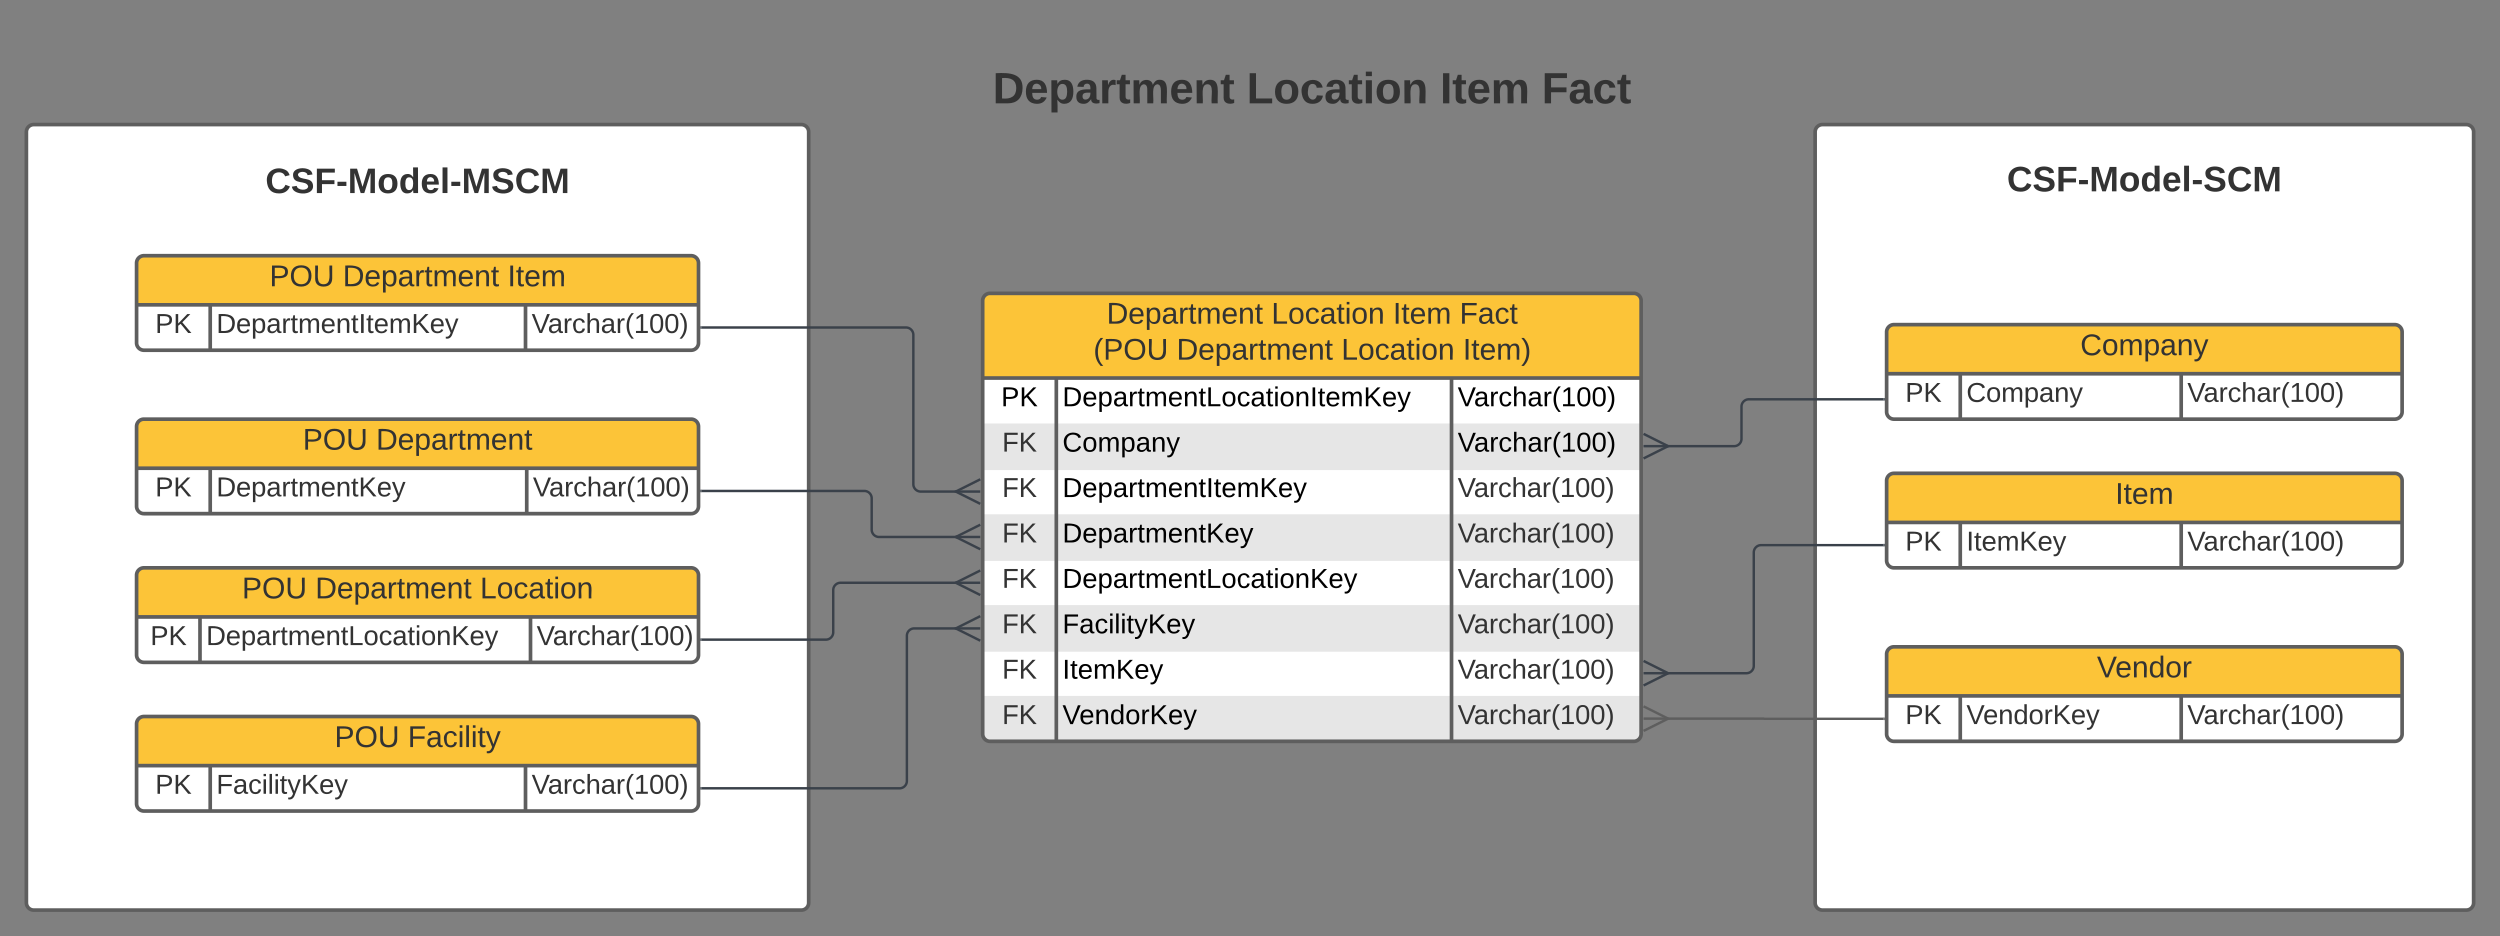 <?xml version="1.0" encoding="UTF-8"?>
<svg xmlns="http://www.w3.org/2000/svg" xmlns:xlink="http://www.w3.org/1999/xlink" xmlns:lucid="lucid" width="2036.86" height="763">
	<rect width="100%" height="100%" fill="#808080" stroke="none"/>
	<g transform="translate(378.873 341.5)" lucid:page-tab-id="Lo-nH4sSI2So">
		<path d="M1100-234a6 6 0 0 1 6-6h524.5a6 6 0 0 1 6 6v628a6 6 0 0 1-6 6H1106a6 6 0 0 1-6-6zM-357.37-234a6 6 0 0 1 6-6H274a6 6 0 0 1 6 6v628a6 6 0 0 1-6 6h-625.37a6 6 0 0 1-6-6z" stroke="#5e5e5e" stroke-width="3" fill="#fff"/>
		<path d="M421.76-96.5a6 6 0 0 1 6-6h524.48a6 6 0 0 1 6 6v353a6 6 0 0 1-6 6H427.76a6 6 0 0 1-6-6z" fill="#fff"/>
		<path d="M421.76 3.5v38h536.48v-38M421.76 77.5v38h536.48v-38M421.76 151.5v38h536.48v-38M421.76 225.5v31a6 6 0 0 0 6 6h524.48a6 6 0 0 0 6-6v-31" fill="#e6e6e6"/>
		<path d="M421.76-33.5v-63a6 6 0 0 1 6-6h524.48a6 6 0 0 1 6 6v63" fill="#fcc438"/>
		<path d="M421.76-96.5a6 6 0 0 1 6-6h524.48a6 6 0 0 1 6 6v353a6 6 0 0 1-6 6H427.76a6 6 0 0 1-6-6zM421.76-33.5h536.48M481.76-33.5v296M803.75-33.5v296" stroke="#5e5e5e" stroke-width="3" fill="none"/>
		<use xlink:href="#a" transform="matrix(1,0,0,1,431.756,-102.5) translate(90.988 24.722)">
		</use>
		<use xlink:href="#b" transform="matrix(1,0,0,1,431.756,-102.5) translate(225.228 24.722)">
		</use>
		<use xlink:href="#c" transform="matrix(1,0,0,1,431.756,-102.5) translate(324.296 24.722)">
		</use>
		<use xlink:href="#d" transform="matrix(1,0,0,1,431.756,-102.5) translate(378.549 24.722)">
		</use>
		<use xlink:href="#e" transform="matrix(1,0,0,1,431.756,-102.5) translate(80.191 54.056)">
		</use>
		<use xlink:href="#f" transform="matrix(1,0,0,1,431.756,-102.5) translate(147.957 54.056)">
		</use>
		<use xlink:href="#b" transform="matrix(1,0,0,1,431.756,-102.5) translate(282.198 54.056)">
		</use>
		<use xlink:href="#g" transform="matrix(1,0,0,1,431.756,-102.5) translate(381.265 54.056)">
		</use>
		<use xlink:href="#h" transform="matrix(1,0,0,1,426.756,-31) translate(10.037 20.489)">
		</use>
		<use xlink:href="#i" transform="matrix(1,0,0,1,486.756,-31) translate(0 20.489)">
		</use>
		<use xlink:href="#j" transform="matrix(1,0,0,1,808.754,-31) translate(0 20.489)">
		</use>
		<use xlink:href="#k" transform="matrix(1,0,0,1,426.756,6) translate(10.833 20.444)">
		</use>
		<use xlink:href="#l" transform="matrix(1,0,0,1,486.756,6) translate(0 20.489)">
		</use>
		<use xlink:href="#j" transform="matrix(1,0,0,1,808.754,6) translate(0 20.489)">
		</use>
		<use xlink:href="#k" transform="matrix(1,0,0,1,426.756,43) translate(10.833 20.444)">
		</use>
		<use xlink:href="#m" transform="matrix(1,0,0,1,486.756,43) translate(0 20.489)">
		</use>
		<use xlink:href="#n" transform="matrix(1,0,0,1,808.754,43) translate(0 20.444)">
		</use>
		<use xlink:href="#k" transform="matrix(1,0,0,1,426.756,80) translate(10.833 20.444)">
		</use>
		<use xlink:href="#o" transform="matrix(1,0,0,1,486.756,80) translate(0 20.489)">
		</use>
		<use xlink:href="#n" transform="matrix(1,0,0,1,808.754,80) translate(0 20.444)">
		</use>
		<use xlink:href="#k" transform="matrix(1,0,0,1,426.756,117) translate(10.833 20.444)">
		</use>
		<use xlink:href="#p" transform="matrix(1,0,0,1,486.756,117) translate(0 20.489)">
		</use>
		<use xlink:href="#n" transform="matrix(1,0,0,1,808.754,117) translate(0 20.444)">
		</use>
		<use xlink:href="#k" transform="matrix(1,0,0,1,426.756,154) translate(10.833 20.444)">
		</use>
		<use xlink:href="#q" transform="matrix(1,0,0,1,486.756,154) translate(0 20.489)">
		</use>
		<use xlink:href="#n" transform="matrix(1,0,0,1,808.754,154) translate(0 20.444)">
		</use>
		<use xlink:href="#k" transform="matrix(1,0,0,1,426.756,191) translate(10.833 20.444)">
		</use>
		<use xlink:href="#r" transform="matrix(1,0,0,1,486.756,191) translate(0 20.489)">
		</use>
		<use xlink:href="#n" transform="matrix(1,0,0,1,808.754,191) translate(0 20.444)">
		</use>
		<use xlink:href="#k" transform="matrix(1,0,0,1,426.756,228) translate(10.833 20.444)">
		</use>
		<use xlink:href="#s" transform="matrix(1,0,0,1,486.756,228) translate(0 20.489)">
		</use>
		<use xlink:href="#n" transform="matrix(1,0,0,1,808.754,228) translate(0 20.444)">
		</use>
		<path d="M-158.7-214a6 6 0 0 1 6-6h228a6 6 0 0 1 6 6v48a6 6 0 0 1-6 6h-228a6 6 0 0 1-6-6z" stroke="#000" stroke-opacity="0" stroke-width="3" fill="#fff" fill-opacity="0"/>
		<use xlink:href="#t" transform="matrix(1,0,0,1,-153.687,-215) translate(-8.981 30.778)">
		</use>
		<path d="M1248.24-214a6 6 0 0 1 6-6h228a6 6 0 0 1 6 6v48a6 6 0 0 1-6 6h-228a6 6 0 0 1-6-6z" stroke="#000" stroke-opacity="0" stroke-width="3" fill="#fff" fill-opacity="0"/>
		<use xlink:href="#u" transform="matrix(1,0,0,1,1253.244,-215) translate(3.015 29.361)">
		</use>
		<path d="M403.1-314a6 6 0 0 1 6-6h561.8a6 6 0 0 1 6 6v102a6 6 0 0 1-6 6H409.1a6 6 0 0 1-6-6z" stroke="#000" stroke-opacity="0" stroke-width="3" fill="#fff" fill-opacity="0"/>
		<use xlink:href="#v" transform="matrix(1,0,0,1,408.106,-315) translate(21.901 57.694)">
		</use>
		<use xlink:href="#w" transform="matrix(1,0,0,1,408.106,-315) translate(228.815 57.694)">
		</use>
		<use xlink:href="#x" transform="matrix(1,0,0,1,408.106,-315) translate(386.346 57.694)">
		</use>
		<use xlink:href="#y" transform="matrix(1,0,0,1,408.106,-315) translate(469.21 57.694)">
		</use>
		<path d="M-267.6 127.14a6 6 0 0 1 6-6h445.83a6 6 0 0 1 6 6v65a6 6 0 0 1-6 6H-261.6a6 6 0 0 1-6-6z" fill="#fff"/>
		<path d="M-267.6 161.14v-34a6 6 0 0 1 6-6h445.83a6 6 0 0 1 6 6v34" fill="#fcc438"/>
		<path d="M-267.6 127.14a6 6 0 0 1 6-6h445.83a6 6 0 0 1 6 6v65a6 6 0 0 1-6 6H-261.6a6 6 0 0 1-6-6zM-267.6 161.14h457.83M-215.93 161.14v37M53.35 161.14v37" stroke="#5e5e5e" stroke-width="3" fill="none"/>
		<use xlink:href="#z" transform="matrix(1,0,0,1,-257.6,121.142) translate(75.898 24.889)">
		</use>
		<use xlink:href="#f" transform="matrix(1,0,0,1,-257.6,121.142) translate(135.583 24.889)">
		</use>
		<use xlink:href="#A" transform="matrix(1,0,0,1,-257.6,121.142) translate(269.824 24.889)">
		</use>
		<use xlink:href="#B" transform="matrix(1,0,0,1,-262.6,163.642) translate(6.185 20.444)">
		</use>
		<use xlink:href="#C" transform="matrix(1,0,0,1,-210.928,163.642) translate(0 20.444)">
		</use>
		<use xlink:href="#n" transform="matrix(1,0,0,1,58.351,163.642) translate(0 20.444)">
		</use>
		<path d="M1158.24-71a6 6 0 0 1 6-6h408a6 6 0 0 1 6 6v65a6 6 0 0 1-6 6h-408a6 6 0 0 1-6-6z" fill="#fff"/>
		<path d="M1158.24-37v-34a6 6 0 0 1 6-6h408a6 6 0 0 1 6 6v34" fill="#fcc438"/>
		<path d="M1158.24-71a6 6 0 0 1 6-6h408a6 6 0 0 1 6 6v65a6 6 0 0 1-6 6h-408a6 6 0 0 1-6-6zM1158.24-37h420M1218.24-37V0M1398.24-37V0" stroke="#5e5e5e" stroke-width="3" fill="none"/>
		<use xlink:href="#D" transform="matrix(1,0,0,1,1168.244,-77) translate(147.784 24.889)">
		</use>
		<use xlink:href="#B" transform="matrix(1,0,0,1,1163.244,-34.5) translate(10.185 20.444)">
		</use>
		<use xlink:href="#E" transform="matrix(1,0,0,1,1223.244,-34.5) translate(0 20.444)">
		</use>
		<use xlink:href="#n" transform="matrix(1,0,0,1,1403.244,-34.5) translate(0 20.444)">
		</use>
		<path d="M-267.6-127.16a6 6 0 0 1 6-6h445.83a6 6 0 0 1 6 6v65a6 6 0 0 1-6 6H-261.6a6 6 0 0 1-6-6z" fill="#fff"/>
		<path d="M-267.6-93.16v-34a6 6 0 0 1 6-6h445.83a6 6 0 0 1 6 6v34" fill="#fcc438"/>
		<path d="M-267.6-127.16a6 6 0 0 1 6-6h445.83a6 6 0 0 1 6 6v65a6 6 0 0 1-6 6H-261.6a6 6 0 0 1-6-6zM-267.6-93.16h457.83M-207.6-93.16v37M49.28-93.16v37" stroke="#5e5e5e" stroke-width="3" fill="none"/>
		<use xlink:href="#z" transform="matrix(1,0,0,1,-257.6,-133.161) translate(98.306 24.889)">
		</use>
		<use xlink:href="#f" transform="matrix(1,0,0,1,-257.6,-133.161) translate(157.991 24.889)">
		</use>
		<use xlink:href="#F" transform="matrix(1,0,0,1,-257.6,-133.161) translate(292.231 24.889)">
		</use>
		<use xlink:href="#B" transform="matrix(1,0,0,1,-262.6,-90.661) translate(10.185 20.444)">
		</use>
		<use xlink:href="#G" transform="matrix(1,0,0,1,-202.6,-90.661) translate(0 20.444)">
		</use>
		<use xlink:href="#n" transform="matrix(1,0,0,1,54.284,-90.661) translate(0 20.444)">
		</use>
		<path d="M-267.6 6a6 6 0 0 1 6-6h445.83a6 6 0 0 1 6 6v65a6 6 0 0 1-6 6H-261.6a6 6 0 0 1-6-6z" fill="#fff"/>
		<path d="M-267.6 40V6a6 6 0 0 1 6-6h445.83a6 6 0 0 1 6 6v34" fill="#fcc438"/>
		<path d="M-267.6 6a6 6 0 0 1 6-6h445.83a6 6 0 0 1 6 6v65a6 6 0 0 1-6 6H-261.6a6 6 0 0 1-6-6zM-267.6 40h457.83M-207.6 40v37M50.28 40v37" stroke="#5e5e5e" stroke-width="3" fill="none"/>
		<use xlink:href="#z" transform="matrix(1,0,0,1,-257.6,0) translate(125.432 24.889)">
		</use>
		<use xlink:href="#H" transform="matrix(1,0,0,1,-257.6,0) translate(185.117 24.889)">
		</use>
		<use xlink:href="#B" transform="matrix(1,0,0,1,-262.6,42.5) translate(10.185 20.444)">
		</use>
		<use xlink:href="#I" transform="matrix(1,0,0,1,-202.6,42.5) translate(0 20.444)">
		</use>
		<use xlink:href="#n" transform="matrix(1,0,0,1,55.284,42.5) translate(0 20.444)">
		</use>
		<path d="M-267.6 248.28a6 6 0 0 1 6-6h445.83a6 6 0 0 1 6 6v65a6 6 0 0 1-6 6H-261.6a6 6 0 0 1-6-6z" fill="#fff"/>
		<path d="M-267.6 282.28v-34a6 6 0 0 1 6-6h445.83a6 6 0 0 1 6 6v34" fill="#fcc438"/>
		<path d="M-267.6 248.28a6 6 0 0 1 6-6h445.83a6 6 0 0 1 6 6v65a6 6 0 0 1-6 6H-261.6a6 6 0 0 1-6-6zM-267.6 282.28h457.83M-207.6 282.28v37M49.28 282.28v37" stroke="#5e5e5e" stroke-width="3" fill="none"/>
		<use xlink:href="#z" transform="matrix(1,0,0,1,-257.6,242.277) translate(151.269 24.889)">
		</use>
		<use xlink:href="#J" transform="matrix(1,0,0,1,-257.6,242.277) translate(210.954 24.889)">
		</use>
		<use xlink:href="#B" transform="matrix(1,0,0,1,-262.6,284.777) translate(10.185 20.444)">
		</use>
		<use xlink:href="#K" transform="matrix(1,0,0,1,-202.6,284.777) translate(0 20.444)">
		</use>
		<use xlink:href="#n" transform="matrix(1,0,0,1,54.284,284.777) translate(0 20.444)">
		</use>
		<path d="M192.73-74.67h166.54a6 6 0 0 1 6 6V53a6 6 0 0 0 6 6h30.16" stroke="#3a414a" stroke-width="2" fill="none"/>
		<path d="M192.75-73.67h-1.02v-2h1.02z" stroke="#3a414a" stroke-width=".05" fill="#3a414a"/>
		<path d="M419.8 69l-20-10 20-10" stroke="#3a414a" stroke-width="2" fill="#fff" fill-opacity="0"/>
		<path d="M419.8 59h-20" stroke="#3a414a" stroke-width="2" fill="#fff"/>
		<path d="M192.73 58.5h132.6a6 6 0 0 1 6 6V90a6 6 0 0 0 6 6h64.1" stroke="#3a414a" stroke-width="2" fill="none"/>
		<path d="M192.75 59.5h-1.02v-2h1.02z" stroke="#3a414a" stroke-width=".05" fill="#3a414a"/>
		<path d="M419.8 106l-20-10 20-10" stroke="#3a414a" stroke-width="2" fill="#fff" fill-opacity="0"/>
		<path d="M419.8 96h-20" stroke="#3a414a" stroke-width="2" fill="#fff"/>
		<path d="M192.73 179.64H294a6 6 0 0 0 6-6V139.3a6 6 0 0 1 6-6h95.43" stroke="#3a414a" stroke-width="2" fill="none"/>
		<path d="M192.75 180.64h-1.02v-2h1.02z" stroke="#3a414a" stroke-width=".05" fill="#3a414a"/>
		<path d="M419.8 143.3l-20-10 20-10" stroke="#3a414a" stroke-width="2" fill="#fff" fill-opacity="0"/>
		<path d="M419.8 133.3h-20" stroke="#3a414a" stroke-width="2" fill="#fff"/>
		<path d="M1155.74 102.64H1056a6 6 0 0 0-6 6V201a6 6 0 0 1-6 6h-65.43" stroke="#3a414a" stroke-width="2" fill="none"/>
		<path d="M1156.74 103.64h-1.02v-2h1.02z" stroke="#3a414a" stroke-width=".05" fill="#3a414a"/>
		<path d="M960.2 197l20 10-20 10" stroke="#3a414a" stroke-width="2" fill="#fff" fill-opacity="0"/>
		<path d="M960.2 207h20" stroke="#3a414a" stroke-width="2" fill="#fff"/>
		<path d="M192.73 300.78H354a6 6 0 0 0 6-6V176.5a6 6 0 0 1 6-6h35.43" stroke="#3a414a" stroke-width="2" fill="none"/>
		<path d="M192.75 301.78h-1.02v-2h1.02z" stroke="#3a414a" stroke-width=".05" fill="#3a414a"/>
		<path d="M419.8 180.5l-20-10 20-10" stroke="#3a414a" stroke-width="2" fill="#fff" fill-opacity="0"/>
		<path d="M419.8 170.5h-20" stroke="#3a414a" stroke-width="2" fill="#fff"/>
		<path d="M1158.24 50.14a6 6 0 0 1 6-6h408a6 6 0 0 1 6 6v65a6 6 0 0 1-6 6h-408a6 6 0 0 1-6-6z" fill="#fff"/>
		<path d="M1158.24 84.14v-34a6 6 0 0 1 6-6h408a6 6 0 0 1 6 6v34" fill="#fcc438"/>
		<path d="M1158.24 50.14a6 6 0 0 1 6-6h408a6 6 0 0 1 6 6v65a6 6 0 0 1-6 6h-408a6 6 0 0 1-6-6zM1158.24 84.14h420M1218.24 84.14v37M1398.24 84.14v37" stroke="#5e5e5e" stroke-width="3" fill="none"/>
		<use xlink:href="#L" transform="matrix(1,0,0,1,1168.244,44.142) translate(176.269 24.889)">
		</use>
		<use xlink:href="#B" transform="matrix(1,0,0,1,1163.244,86.642) translate(10.185 20.444)">
		</use>
		<use xlink:href="#M" transform="matrix(1,0,0,1,1223.244,86.642) translate(0 20.444)">
		</use>
		<use xlink:href="#n" transform="matrix(1,0,0,1,1403.244,86.642) translate(0 20.444)">
		</use>
		<path d="M1155.74-16.18H1046a6 6 0 0 0-6 6V16a6 6 0 0 1-6 6h-55.43" stroke="#3a414a" stroke-width="2" fill="none"/>
		<path d="M1156.74-15.18h-1.02v-2h1.02z" stroke="#3a414a" stroke-width=".05" fill="#3a414a"/>
		<path d="M960.2 12l20 10-20 10" stroke="#3a414a" stroke-width="2" fill="#fff" fill-opacity="0"/>
		<path d="M960.2 22h20" stroke="#3a414a" stroke-width="2" fill="#fff"/>
		<path d="M1158.24 191.5a6 6 0 0 1 6-6h408a6 6 0 0 1 6 6v65a6 6 0 0 1-6 6h-408a6 6 0 0 1-6-6z" fill="#fff"/>
		<path d="M1158.24 225.5v-34a6 6 0 0 1 6-6h408a6 6 0 0 1 6 6v34" fill="#fcc438"/>
		<path d="M1158.24 191.5a6 6 0 0 1 6-6h408a6 6 0 0 1 6 6v65a6 6 0 0 1-6 6h-408a6 6 0 0 1-6-6zM1158.24 225.5h420M1218.24 225.5v37M1398.24 225.5v37" stroke="#5e5e5e" stroke-width="3" fill="none"/>
		<g>
			<use xlink:href="#N" transform="matrix(1,0,0,1,1168.244,185.5) translate(161.33 24.889)">
			</use>
		</g>
		<g>
			<use xlink:href="#B" transform="matrix(1,0,0,1,1163.244,228) translate(10.185 20.444)">
			</use>
		</g>
		<g>
			<use xlink:href="#O" transform="matrix(1,0,0,1,1223.244,228) translate(0 20.444)">
			</use>
		</g>
		<g>
			<use xlink:href="#n" transform="matrix(1,0,0,1,1403.244,228) translate(0 20.444)">
			</use>
		</g>
		<path d="M978.57 244h79.6a.07.07 0 0 1 .07.07.07.07 0 0 0 .08.07h97.42" stroke="#5e5e5e" stroke-width="2" fill="none"/>
		<path d="M960.2 234l20 10-20 10" stroke="#5e5e5e" stroke-width="2" fill="#fff" fill-opacity="0"/>
		<path d="M960.2 244h20" stroke="#5e5e5e" stroke-width="2" fill="#fff"/>
		<path d="M1156.74 245.14h-1.02v-2h1.02z" stroke="#5e5e5e" stroke-width=".05" fill="#5e5e5e"/>
		<defs>
			<path fill="#333" d="M30-248c118-7 216 8 213 122C240-48 200 0 122 0H30v-248zM63-27c89 8 146-16 146-99s-60-101-146-95v194" id="P"/>
			<path fill="#333" d="M100-194c63 0 86 42 84 106H49c0 40 14 67 53 68 26 1 43-12 49-29l28 8c-11 28-37 45-77 45C44 4 14-33 15-96c1-61 26-98 85-98zm52 81c6-60-76-77-97-28-3 7-6 17-6 28h103" id="Q"/>
			<path fill="#333" d="M115-194c55 1 70 41 70 98S169 2 115 4C84 4 66-9 55-30l1 105H24l-1-265h31l2 30c10-21 28-34 59-34zm-8 174c40 0 45-34 45-75s-6-73-45-74c-42 0-51 32-51 76 0 43 10 73 51 73" id="R"/>
			<path fill="#333" d="M141-36C126-15 110 5 73 4 37 3 15-17 15-53c-1-64 63-63 125-63 3-35-9-54-41-54-24 1-41 7-42 31l-33-3c5-37 33-52 76-52 45 0 72 20 72 64v82c-1 20 7 32 28 27v20c-31 9-61-2-59-35zM48-53c0 20 12 33 32 33 41-3 63-29 60-74-43 2-92-5-92 41" id="S"/>
			<path fill="#333" d="M114-163C36-179 61-72 57 0H25l-1-190h30c1 12-1 29 2 39 6-27 23-49 58-41v29" id="T"/>
			<path fill="#333" d="M59-47c-2 24 18 29 38 22v24C64 9 27 4 27-40v-127H5v-23h24l9-43h21v43h35v23H59v120" id="U"/>
			<path fill="#333" d="M210-169c-67 3-38 105-44 169h-31v-121c0-29-5-50-35-48C34-165 62-65 56 0H25l-1-190h30c1 10-1 24 2 32 10-44 99-50 107 0 11-21 27-35 58-36 85-2 47 119 55 194h-31v-121c0-29-5-49-35-48" id="V"/>
			<path fill="#333" d="M117-194c89-4 53 116 60 194h-32v-121c0-31-8-49-39-48C34-167 62-67 57 0H25l-1-190h30c1 10-1 24 2 32 11-22 29-35 61-36" id="W"/>
			<g id="a">
				<use transform="matrix(0.068,0,0,0.068,0,0)" xlink:href="#P">
				</use>
				<use transform="matrix(0.068,0,0,0.068,17.586,0)" xlink:href="#Q">
				</use>
				<use transform="matrix(0.068,0,0,0.068,31.167,0)" xlink:href="#R">
				</use>
				<use transform="matrix(0.068,0,0,0.068,44.747,0)" xlink:href="#S">
				</use>
				<use transform="matrix(0.068,0,0,0.068,58.327,0)" xlink:href="#T">
				</use>
				<use transform="matrix(0.068,0,0,0.068,66.407,0)" xlink:href="#U">
				</use>
				<use transform="matrix(0.068,0,0,0.068,73.198,0)" xlink:href="#V">
				</use>
				<use transform="matrix(0.068,0,0,0.068,93.5,0)" xlink:href="#Q">
				</use>
				<use transform="matrix(0.068,0,0,0.068,107.08,0)" xlink:href="#W">
				</use>
				<use transform="matrix(0.068,0,0,0.068,120.66,0)" xlink:href="#U">
				</use>
			</g>
			<path fill="#333" d="M30 0v-248h33v221h125V0H30" id="X"/>
			<path fill="#333" d="M100-194c62-1 85 37 85 99 1 63-27 99-86 99S16-35 15-95c0-66 28-99 85-99zM99-20c44 1 53-31 53-75 0-43-8-75-51-75s-53 32-53 75 10 74 51 75" id="Y"/>
			<path fill="#333" d="M96-169c-40 0-48 33-48 73s9 75 48 75c24 0 41-14 43-38l32 2c-6 37-31 61-74 61-59 0-76-41-82-99-10-93 101-131 147-64 4 7 5 14 7 22l-32 3c-4-21-16-35-41-35" id="Z"/>
			<path fill="#333" d="M24-231v-30h32v30H24zM24 0v-190h32V0H24" id="aa"/>
			<g id="b">
				<use transform="matrix(0.068,0,0,0.068,0,0)" xlink:href="#X">
				</use>
				<use transform="matrix(0.068,0,0,0.068,13.58,0)" xlink:href="#Y">
				</use>
				<use transform="matrix(0.068,0,0,0.068,27.16,0)" xlink:href="#Z">
				</use>
				<use transform="matrix(0.068,0,0,0.068,39.383,0)" xlink:href="#S">
				</use>
				<use transform="matrix(0.068,0,0,0.068,52.963,0)" xlink:href="#U">
				</use>
				<use transform="matrix(0.068,0,0,0.068,59.753,0)" xlink:href="#aa">
				</use>
				<use transform="matrix(0.068,0,0,0.068,65.117,0)" xlink:href="#Y">
				</use>
				<use transform="matrix(0.068,0,0,0.068,78.698,0)" xlink:href="#W">
				</use>
			</g>
			<path fill="#333" d="M33 0v-248h34V0H33" id="ab"/>
			<g id="c">
				<use transform="matrix(0.068,0,0,0.068,0,0)" xlink:href="#ab">
				</use>
				<use transform="matrix(0.068,0,0,0.068,6.79,0)" xlink:href="#U">
				</use>
				<use transform="matrix(0.068,0,0,0.068,13.58,0)" xlink:href="#Q">
				</use>
				<use transform="matrix(0.068,0,0,0.068,27.16,0)" xlink:href="#V">
				</use>
			</g>
			<path fill="#333" d="M63-220v92h138v28H63V0H30v-248h175v28H63" id="ac"/>
			<g id="d">
				<use transform="matrix(0.068,0,0,0.068,0,0)" xlink:href="#ac">
				</use>
				<use transform="matrix(0.068,0,0,0.068,14.87,0)" xlink:href="#S">
				</use>
				<use transform="matrix(0.068,0,0,0.068,28.451,0)" xlink:href="#Z">
				</use>
				<use transform="matrix(0.068,0,0,0.068,40.673,0)" xlink:href="#U">
				</use>
			</g>
			<path fill="#333" d="M87 75C49 33 22-17 22-94c0-76 28-126 65-167h31c-38 41-64 92-64 168S80 34 118 75H87" id="ad"/>
			<path fill="#333" d="M30-248c87 1 191-15 191 75 0 78-77 80-158 76V0H30v-248zm33 125c57 0 124 11 124-50 0-59-68-47-124-48v98" id="ae"/>
			<path fill="#333" d="M140-251c81 0 123 46 123 126C263-46 219 4 140 4 59 4 17-45 17-125s42-126 123-126zm0 227c63 0 89-41 89-101s-29-99-89-99c-61 0-89 39-89 99S79-25 140-24" id="af"/>
			<path fill="#333" d="M232-93c-1 65-40 97-104 97C67 4 28-28 28-90v-158h33c8 89-33 224 67 224 102 0 64-133 71-224h33v155" id="ag"/>
			<g id="e">
				<use transform="matrix(0.068,0,0,0.068,0,0)" xlink:href="#ad">
				</use>
				<use transform="matrix(0.068,0,0,0.068,8.08,0)" xlink:href="#ae">
				</use>
				<use transform="matrix(0.068,0,0,0.068,24.377,0)" xlink:href="#af">
				</use>
				<use transform="matrix(0.068,0,0,0.068,43.389,0)" xlink:href="#ag">
				</use>
			</g>
			<g id="f">
				<use transform="matrix(0.068,0,0,0.068,0,0)" xlink:href="#P">
				</use>
				<use transform="matrix(0.068,0,0,0.068,17.586,0)" xlink:href="#Q">
				</use>
				<use transform="matrix(0.068,0,0,0.068,31.167,0)" xlink:href="#R">
				</use>
				<use transform="matrix(0.068,0,0,0.068,44.747,0)" xlink:href="#S">
				</use>
				<use transform="matrix(0.068,0,0,0.068,58.327,0)" xlink:href="#T">
				</use>
				<use transform="matrix(0.068,0,0,0.068,66.407,0)" xlink:href="#U">
				</use>
				<use transform="matrix(0.068,0,0,0.068,73.198,0)" xlink:href="#V">
				</use>
				<use transform="matrix(0.068,0,0,0.068,93.5,0)" xlink:href="#Q">
				</use>
				<use transform="matrix(0.068,0,0,0.068,107.08,0)" xlink:href="#W">
				</use>
				<use transform="matrix(0.068,0,0,0.068,120.66,0)" xlink:href="#U">
				</use>
			</g>
			<path fill="#333" d="M33-261c38 41 65 92 65 168S71 34 33 75H2C39 34 66-17 66-93S39-220 2-261h31" id="ah"/>
			<g id="g">
				<use transform="matrix(0.068,0,0,0.068,0,0)" xlink:href="#ab">
				</use>
				<use transform="matrix(0.068,0,0,0.068,6.79,0)" xlink:href="#U">
				</use>
				<use transform="matrix(0.068,0,0,0.068,13.58,0)" xlink:href="#Q">
				</use>
				<use transform="matrix(0.068,0,0,0.068,27.16,0)" xlink:href="#V">
				</use>
				<use transform="matrix(0.068,0,0,0.068,47.463,0)" xlink:href="#ah">
				</use>
			</g>
			<path d="M30-248c87 1 191-15 191 75 0 78-77 80-158 76V0H30v-248zm33 125c57 0 124 11 124-50 0-59-68-47-124-48v98" id="ai"/>
			<path d="M194 0L95-120 63-95V0H30v-248h33v124l119-124h40L117-140 236 0h-42" id="aj"/>
			<g id="h">
				<use transform="matrix(0.062,0,0,0.062,0,0)" xlink:href="#ai">
				</use>
				<use transform="matrix(0.062,0,0,0.062,14.963,0)" xlink:href="#aj">
				</use>
			</g>
			<path d="M30-248c118-7 216 8 213 122C240-48 200 0 122 0H30v-248zM63-27c89 8 146-16 146-99s-60-101-146-95v194" id="ak"/>
			<path d="M100-194c63 0 86 42 84 106H49c0 40 14 67 53 68 26 1 43-12 49-29l28 8c-11 28-37 45-77 45C44 4 14-33 15-96c1-61 26-98 85-98zm52 81c6-60-76-77-97-28-3 7-6 17-6 28h103" id="al"/>
			<path d="M115-194c55 1 70 41 70 98S169 2 115 4C84 4 66-9 55-30l1 105H24l-1-265h31l2 30c10-21 28-34 59-34zm-8 174c40 0 45-34 45-75s-6-73-45-74c-42 0-51 32-51 76 0 43 10 73 51 73" id="am"/>
			<path d="M141-36C126-15 110 5 73 4 37 3 15-17 15-53c-1-64 63-63 125-63 3-35-9-54-41-54-24 1-41 7-42 31l-33-3c5-37 33-52 76-52 45 0 72 20 72 64v82c-1 20 7 32 28 27v20c-31 9-61-2-59-35zM48-53c0 20 12 33 32 33 41-3 63-29 60-74-43 2-92-5-92 41" id="an"/>
			<path d="M114-163C36-179 61-72 57 0H25l-1-190h30c1 12-1 29 2 39 6-27 23-49 58-41v29" id="ao"/>
			<path d="M59-47c-2 24 18 29 38 22v24C64 9 27 4 27-40v-127H5v-23h24l9-43h21v43h35v23H59v120" id="ap"/>
			<path d="M210-169c-67 3-38 105-44 169h-31v-121c0-29-5-50-35-48C34-165 62-65 56 0H25l-1-190h30c1 10-1 24 2 32 10-44 99-50 107 0 11-21 27-35 58-36 85-2 47 119 55 194h-31v-121c0-29-5-49-35-48" id="aq"/>
			<path d="M117-194c89-4 53 116 60 194h-32v-121c0-31-8-49-39-48C34-167 62-67 57 0H25l-1-190h30c1 10-1 24 2 32 11-22 29-35 61-36" id="ar"/>
			<path d="M30 0v-248h33v221h125V0H30" id="as"/>
			<path d="M100-194c62-1 85 37 85 99 1 63-27 99-86 99S16-35 15-95c0-66 28-99 85-99zM99-20c44 1 53-31 53-75 0-43-8-75-51-75s-53 32-53 75 10 74 51 75" id="at"/>
			<path d="M96-169c-40 0-48 33-48 73s9 75 48 75c24 0 41-14 43-38l32 2c-6 37-31 61-74 61-59 0-76-41-82-99-10-93 101-131 147-64 4 7 5 14 7 22l-32 3c-4-21-16-35-41-35" id="au"/>
			<path d="M24-231v-30h32v30H24zM24 0v-190h32V0H24" id="av"/>
			<path d="M33 0v-248h34V0H33" id="aw"/>
			<path d="M179-190L93 31C79 59 56 82 12 73V49c39 6 53-20 64-50L1-190h34L92-34l54-156h33" id="ax"/>
			<g id="i">
				<use transform="matrix(0.062,0,0,0.062,0,0)" xlink:href="#ak">
				</use>
				<use transform="matrix(0.062,0,0,0.062,16.148,0)" xlink:href="#al">
				</use>
				<use transform="matrix(0.062,0,0,0.062,28.617,0)" xlink:href="#am">
				</use>
				<use transform="matrix(0.062,0,0,0.062,41.086,0)" xlink:href="#an">
				</use>
				<use transform="matrix(0.062,0,0,0.062,53.555,0)" xlink:href="#ao">
				</use>
				<use transform="matrix(0.062,0,0,0.062,60.974,0)" xlink:href="#ap">
				</use>
				<use transform="matrix(0.062,0,0,0.062,67.209,0)" xlink:href="#aq">
				</use>
				<use transform="matrix(0.062,0,0,0.062,85.85,0)" xlink:href="#al">
				</use>
				<use transform="matrix(0.062,0,0,0.062,98.319,0)" xlink:href="#ar">
				</use>
				<use transform="matrix(0.062,0,0,0.062,110.788,0)" xlink:href="#ap">
				</use>
				<use transform="matrix(0.062,0,0,0.062,117.023,0)" xlink:href="#as">
				</use>
				<use transform="matrix(0.062,0,0,0.062,129.492,0)" xlink:href="#at">
				</use>
				<use transform="matrix(0.062,0,0,0.062,141.961,0)" xlink:href="#au">
				</use>
				<use transform="matrix(0.062,0,0,0.062,153.183,0)" xlink:href="#an">
				</use>
				<use transform="matrix(0.062,0,0,0.062,165.652,0)" xlink:href="#ap">
				</use>
				<use transform="matrix(0.062,0,0,0.062,171.887,0)" xlink:href="#av">
				</use>
				<use transform="matrix(0.062,0,0,0.062,176.812,0)" xlink:href="#at">
				</use>
				<use transform="matrix(0.062,0,0,0.062,189.281,0)" xlink:href="#ar">
				</use>
				<use transform="matrix(0.062,0,0,0.062,201.751,0)" xlink:href="#aw">
				</use>
				<use transform="matrix(0.062,0,0,0.062,207.985,0)" xlink:href="#ap">
				</use>
				<use transform="matrix(0.062,0,0,0.062,214.22,0)" xlink:href="#al">
				</use>
				<use transform="matrix(0.062,0,0,0.062,226.689,0)" xlink:href="#aq">
				</use>
				<use transform="matrix(0.062,0,0,0.062,245.33,0)" xlink:href="#aj">
				</use>
				<use transform="matrix(0.062,0,0,0.062,260.293,0)" xlink:href="#al">
				</use>
				<use transform="matrix(0.062,0,0,0.062,272.762,0)" xlink:href="#ax">
				</use>
			</g>
			<path d="M137 0h-34L2-248h35l83 218 83-218h36" id="ay"/>
			<path d="M106-169C34-169 62-67 57 0H25v-261h32l-1 103c12-21 28-36 61-36 89 0 53 116 60 194h-32v-121c2-32-8-49-39-48" id="az"/>
			<path d="M87 75C49 33 22-17 22-94c0-76 28-126 65-167h31c-38 41-64 92-64 168S80 34 118 75H87" id="aA"/>
			<path d="M27 0v-27h64v-190l-56 39v-29l58-41h29v221h61V0H27" id="aB"/>
			<path d="M101-251c68 0 85 55 85 127S166 4 100 4C33 4 14-52 14-124c0-73 17-127 87-127zm-1 229c47 0 54-49 54-102s-4-102-53-102c-51 0-55 48-55 102 0 53 5 102 54 102" id="aC"/>
			<path d="M33-261c38 41 65 92 65 168S71 34 33 75H2C39 34 66-17 66-93S39-220 2-261h31" id="aD"/>
			<g id="j">
				<use transform="matrix(0.062,0,0,0.062,0,0)" xlink:href="#ay">
				</use>
				<use transform="matrix(0.062,0,0,0.062,13.28,0)" xlink:href="#an">
				</use>
				<use transform="matrix(0.062,0,0,0.062,25.749,0)" xlink:href="#ao">
				</use>
				<use transform="matrix(0.062,0,0,0.062,33.168,0)" xlink:href="#au">
				</use>
				<use transform="matrix(0.062,0,0,0.062,44.39,0)" xlink:href="#az">
				</use>
				<use transform="matrix(0.062,0,0,0.062,56.859,0)" xlink:href="#an">
				</use>
				<use transform="matrix(0.062,0,0,0.062,69.328,0)" xlink:href="#ao">
				</use>
				<use transform="matrix(0.062,0,0,0.062,76.748,0)" xlink:href="#aA">
				</use>
				<use transform="matrix(0.062,0,0,0.062,84.167,0)" xlink:href="#aB">
				</use>
				<use transform="matrix(0.062,0,0,0.062,96.636,0)" xlink:href="#aC">
				</use>
				<use transform="matrix(0.062,0,0,0.062,109.105,0)" xlink:href="#aC">
				</use>
				<use transform="matrix(0.062,0,0,0.062,121.574,0)" xlink:href="#aD">
				</use>
			</g>
			<path fill="#333" d="M194 0L95-120 63-95V0H30v-248h33v124l119-124h40L117-140 236 0h-42" id="aE"/>
			<g id="k">
				<use transform="matrix(0.062,0,0,0.062,0,0)" xlink:href="#ac">
				</use>
				<use transform="matrix(0.062,0,0,0.062,13.519,0)" xlink:href="#aE">
				</use>
			</g>
			<path d="M212-179c-10-28-35-45-73-45-59 0-87 40-87 99 0 60 29 101 89 101 43 0 62-24 78-52l27 14C228-24 195 4 139 4 59 4 22-46 18-125c-6-104 99-153 187-111 19 9 31 26 39 46" id="aF"/>
			<g id="l">
				<use transform="matrix(0.062,0,0,0.062,0,0)" xlink:href="#aF">
				</use>
				<use transform="matrix(0.062,0,0,0.062,16.148,0)" xlink:href="#at">
				</use>
				<use transform="matrix(0.062,0,0,0.062,28.617,0)" xlink:href="#aq">
				</use>
				<use transform="matrix(0.062,0,0,0.062,47.258,0)" xlink:href="#am">
				</use>
				<use transform="matrix(0.062,0,0,0.062,59.727,0)" xlink:href="#an">
				</use>
				<use transform="matrix(0.062,0,0,0.062,72.196,0)" xlink:href="#ar">
				</use>
				<use transform="matrix(0.062,0,0,0.062,84.665,0)" xlink:href="#ax">
				</use>
			</g>
			<g id="m">
				<use transform="matrix(0.062,0,0,0.062,0,0)" xlink:href="#ak">
				</use>
				<use transform="matrix(0.062,0,0,0.062,16.148,0)" xlink:href="#al">
				</use>
				<use transform="matrix(0.062,0,0,0.062,28.617,0)" xlink:href="#am">
				</use>
				<use transform="matrix(0.062,0,0,0.062,41.086,0)" xlink:href="#an">
				</use>
				<use transform="matrix(0.062,0,0,0.062,53.555,0)" xlink:href="#ao">
				</use>
				<use transform="matrix(0.062,0,0,0.062,60.974,0)" xlink:href="#ap">
				</use>
				<use transform="matrix(0.062,0,0,0.062,67.209,0)" xlink:href="#aq">
				</use>
				<use transform="matrix(0.062,0,0,0.062,85.85,0)" xlink:href="#al">
				</use>
				<use transform="matrix(0.062,0,0,0.062,98.319,0)" xlink:href="#ar">
				</use>
				<use transform="matrix(0.062,0,0,0.062,110.788,0)" xlink:href="#ap">
				</use>
				<use transform="matrix(0.062,0,0,0.062,117.023,0)" xlink:href="#aw">
				</use>
				<use transform="matrix(0.062,0,0,0.062,123.257,0)" xlink:href="#ap">
				</use>
				<use transform="matrix(0.062,0,0,0.062,129.492,0)" xlink:href="#al">
				</use>
				<use transform="matrix(0.062,0,0,0.062,141.961,0)" xlink:href="#aq">
				</use>
				<use transform="matrix(0.062,0,0,0.062,160.602,0)" xlink:href="#aj">
				</use>
				<use transform="matrix(0.062,0,0,0.062,175.565,0)" xlink:href="#al">
				</use>
				<use transform="matrix(0.062,0,0,0.062,188.035,0)" xlink:href="#ax">
				</use>
			</g>
			<path fill="#333" d="M137 0h-34L2-248h35l83 218 83-218h36" id="aG"/>
			<path fill="#333" d="M106-169C34-169 62-67 57 0H25v-261h32l-1 103c12-21 28-36 61-36 89 0 53 116 60 194h-32v-121c2-32-8-49-39-48" id="aH"/>
			<path fill="#333" d="M27 0v-27h64v-190l-56 39v-29l58-41h29v221h61V0H27" id="aI"/>
			<path fill="#333" d="M101-251c68 0 85 55 85 127S166 4 100 4C33 4 14-52 14-124c0-73 17-127 87-127zm-1 229c47 0 54-49 54-102s-4-102-53-102c-51 0-55 48-55 102 0 53 5 102 54 102" id="aJ"/>
			<g id="n">
				<use transform="matrix(0.062,0,0,0.062,0,0)" xlink:href="#aG">
				</use>
				<use transform="matrix(0.062,0,0,0.062,13.148,0)" xlink:href="#S">
				</use>
				<use transform="matrix(0.062,0,0,0.062,25.494,0)" xlink:href="#T">
				</use>
				<use transform="matrix(0.062,0,0,0.062,32.84,0)" xlink:href="#Z">
				</use>
				<use transform="matrix(0.062,0,0,0.062,43.951,0)" xlink:href="#aH">
				</use>
				<use transform="matrix(0.062,0,0,0.062,56.296,0)" xlink:href="#S">
				</use>
				<use transform="matrix(0.062,0,0,0.062,68.642,0)" xlink:href="#T">
				</use>
				<use transform="matrix(0.062,0,0,0.062,75.988,0)" xlink:href="#ad">
				</use>
				<use transform="matrix(0.062,0,0,0.062,83.333,0)" xlink:href="#aI">
				</use>
				<use transform="matrix(0.062,0,0,0.062,95.679,0)" xlink:href="#aJ">
				</use>
				<use transform="matrix(0.062,0,0,0.062,108.025,0)" xlink:href="#aJ">
				</use>
				<use transform="matrix(0.062,0,0,0.062,120.37,0)" xlink:href="#ah">
				</use>
			</g>
			<g id="o">
				<use transform="matrix(0.062,0,0,0.062,0,0)" xlink:href="#ak">
				</use>
				<use transform="matrix(0.062,0,0,0.062,16.148,0)" xlink:href="#al">
				</use>
				<use transform="matrix(0.062,0,0,0.062,28.617,0)" xlink:href="#am">
				</use>
				<use transform="matrix(0.062,0,0,0.062,41.086,0)" xlink:href="#an">
				</use>
				<use transform="matrix(0.062,0,0,0.062,53.555,0)" xlink:href="#ao">
				</use>
				<use transform="matrix(0.062,0,0,0.062,60.974,0)" xlink:href="#ap">
				</use>
				<use transform="matrix(0.062,0,0,0.062,67.209,0)" xlink:href="#aq">
				</use>
				<use transform="matrix(0.062,0,0,0.062,85.85,0)" xlink:href="#al">
				</use>
				<use transform="matrix(0.062,0,0,0.062,98.319,0)" xlink:href="#ar">
				</use>
				<use transform="matrix(0.062,0,0,0.062,110.788,0)" xlink:href="#ap">
				</use>
				<use transform="matrix(0.062,0,0,0.062,117.023,0)" xlink:href="#aj">
				</use>
				<use transform="matrix(0.062,0,0,0.062,131.986,0)" xlink:href="#al">
				</use>
				<use transform="matrix(0.062,0,0,0.062,144.455,0)" xlink:href="#ax">
				</use>
			</g>
			<g id="p">
				<use transform="matrix(0.062,0,0,0.062,0,0)" xlink:href="#ak">
				</use>
				<use transform="matrix(0.062,0,0,0.062,16.148,0)" xlink:href="#al">
				</use>
				<use transform="matrix(0.062,0,0,0.062,28.617,0)" xlink:href="#am">
				</use>
				<use transform="matrix(0.062,0,0,0.062,41.086,0)" xlink:href="#an">
				</use>
				<use transform="matrix(0.062,0,0,0.062,53.555,0)" xlink:href="#ao">
				</use>
				<use transform="matrix(0.062,0,0,0.062,60.974,0)" xlink:href="#ap">
				</use>
				<use transform="matrix(0.062,0,0,0.062,67.209,0)" xlink:href="#aq">
				</use>
				<use transform="matrix(0.062,0,0,0.062,85.85,0)" xlink:href="#al">
				</use>
				<use transform="matrix(0.062,0,0,0.062,98.319,0)" xlink:href="#ar">
				</use>
				<use transform="matrix(0.062,0,0,0.062,110.788,0)" xlink:href="#ap">
				</use>
				<use transform="matrix(0.062,0,0,0.062,117.023,0)" xlink:href="#as">
				</use>
				<use transform="matrix(0.062,0,0,0.062,129.492,0)" xlink:href="#at">
				</use>
				<use transform="matrix(0.062,0,0,0.062,141.961,0)" xlink:href="#au">
				</use>
				<use transform="matrix(0.062,0,0,0.062,153.183,0)" xlink:href="#an">
				</use>
				<use transform="matrix(0.062,0,0,0.062,165.652,0)" xlink:href="#ap">
				</use>
				<use transform="matrix(0.062,0,0,0.062,171.887,0)" xlink:href="#av">
				</use>
				<use transform="matrix(0.062,0,0,0.062,176.812,0)" xlink:href="#at">
				</use>
				<use transform="matrix(0.062,0,0,0.062,189.281,0)" xlink:href="#ar">
				</use>
				<use transform="matrix(0.062,0,0,0.062,201.751,0)" xlink:href="#aj">
				</use>
				<use transform="matrix(0.062,0,0,0.062,216.714,0)" xlink:href="#al">
				</use>
				<use transform="matrix(0.062,0,0,0.062,229.183,0)" xlink:href="#ax">
				</use>
			</g>
			<path d="M63-220v92h138v28H63V0H30v-248h175v28H63" id="aK"/>
			<path d="M24 0v-261h32V0H24" id="aL"/>
			<g id="q">
				<use transform="matrix(0.062,0,0,0.062,0,0)" xlink:href="#aK">
				</use>
				<use transform="matrix(0.062,0,0,0.062,13.654,0)" xlink:href="#an">
				</use>
				<use transform="matrix(0.062,0,0,0.062,26.123,0)" xlink:href="#au">
				</use>
				<use transform="matrix(0.062,0,0,0.062,37.345,0)" xlink:href="#av">
				</use>
				<use transform="matrix(0.062,0,0,0.062,42.27,0)" xlink:href="#aL">
				</use>
				<use transform="matrix(0.062,0,0,0.062,47.196,0)" xlink:href="#av">
				</use>
				<use transform="matrix(0.062,0,0,0.062,52.121,0)" xlink:href="#ap">
				</use>
				<use transform="matrix(0.062,0,0,0.062,58.356,0)" xlink:href="#ax">
				</use>
				<use transform="matrix(0.062,0,0,0.062,69.578,0)" xlink:href="#aj">
				</use>
				<use transform="matrix(0.062,0,0,0.062,84.541,0)" xlink:href="#al">
				</use>
				<use transform="matrix(0.062,0,0,0.062,97.01,0)" xlink:href="#ax">
				</use>
			</g>
			<g id="r">
				<use transform="matrix(0.062,0,0,0.062,0,0)" xlink:href="#aw">
				</use>
				<use transform="matrix(0.062,0,0,0.062,6.235,0)" xlink:href="#ap">
				</use>
				<use transform="matrix(0.062,0,0,0.062,12.469,0)" xlink:href="#al">
				</use>
				<use transform="matrix(0.062,0,0,0.062,24.938,0)" xlink:href="#aq">
				</use>
				<use transform="matrix(0.062,0,0,0.062,43.58,0)" xlink:href="#aj">
				</use>
				<use transform="matrix(0.062,0,0,0.062,58.543,0)" xlink:href="#al">
				</use>
				<use transform="matrix(0.062,0,0,0.062,71.012,0)" xlink:href="#ax">
				</use>
			</g>
			<path d="M85-194c31 0 48 13 60 33l-1-100h32l1 261h-30c-2-10 0-23-3-31C134-8 116 4 85 4 32 4 16-35 15-94c0-66 23-100 70-100zm9 24c-40 0-46 34-46 75 0 40 6 74 45 74 42 0 51-32 51-76 0-42-9-74-50-73" id="aM"/>
			<g id="s">
				<use transform="matrix(0.062,0,0,0.062,0,0)" xlink:href="#ay">
				</use>
				<use transform="matrix(0.062,0,0,0.062,13.716,0)" xlink:href="#al">
				</use>
				<use transform="matrix(0.062,0,0,0.062,26.185,0)" xlink:href="#ar">
				</use>
				<use transform="matrix(0.062,0,0,0.062,38.654,0)" xlink:href="#aM">
				</use>
				<use transform="matrix(0.062,0,0,0.062,51.123,0)" xlink:href="#at">
				</use>
				<use transform="matrix(0.062,0,0,0.062,63.593,0)" xlink:href="#ao">
				</use>
				<use transform="matrix(0.062,0,0,0.062,71.012,0)" xlink:href="#aj">
				</use>
				<use transform="matrix(0.062,0,0,0.062,85.975,0)" xlink:href="#al">
				</use>
				<use transform="matrix(0.062,0,0,0.062,98.444,0)" xlink:href="#ax">
				</use>
			</g>
			<path fill="#333" d="M67-125c0 53 21 87 73 88 37 1 54-22 65-47l45 17C233-25 199 4 140 4 58 4 20-42 15-125 8-235 124-281 211-232c18 10 29 29 36 50l-46 12c-8-25-30-41-62-41-52 0-71 34-72 86" id="aN"/>
			<path fill="#333" d="M169-182c-1-43-94-46-97-3 18 66 151 10 154 114 3 95-165 93-204 36-6-8-10-19-12-30l50-8c3 46 112 56 116 5-17-69-150-10-154-114-4-87 153-88 188-35 5 8 8 18 10 28" id="aO"/>
			<path fill="#333" d="M76-208v77h127v40H76V0H24v-248h183v40H76" id="aP"/>
			<path fill="#333" d="M14-72v-43h91v43H14" id="aQ"/>
			<path fill="#333" d="M230 0l2-204L168 0h-37L68-204 70 0H24v-248h70l56 185 57-185h69V0h-46" id="aR"/>
			<path fill="#333" d="M110-194c64 0 96 36 96 99 0 64-35 99-97 99-61 0-95-36-95-99 0-62 34-99 96-99zm-1 164c35 0 45-28 45-65 0-40-10-65-43-65-34 0-45 26-45 65 0 36 10 65 43 65" id="aS"/>
			<path fill="#333" d="M88-194c31-1 46 15 58 34l-1-101h50l1 261h-48c-2-10 0-23-3-31C134-8 116 4 84 4 32 4 16-41 15-95c0-56 19-97 73-99zm17 164c33 0 40-30 41-66 1-37-9-64-41-64s-38 30-39 65c0 43 13 65 39 65" id="aT"/>
			<path fill="#333" d="M185-48c-13 30-37 53-82 52C43 2 14-33 14-96s30-98 90-98c62 0 83 45 84 108H66c0 31 8 55 39 56 18 0 30-7 34-22zm-45-69c5-46-57-63-70-21-2 6-4 13-4 21h74" id="aU"/>
			<path fill="#333" d="M25 0v-261h50V0H25" id="aV"/>
			<g id="t">
				<use transform="matrix(0.08,0,0,0.08,0,0)" xlink:href="#aN">
				</use>
				<use transform="matrix(0.08,0,0,0.08,20.784,0)" xlink:href="#aO">
				</use>
				<use transform="matrix(0.08,0,0,0.08,40.043,0)" xlink:href="#aP">
				</use>
				<use transform="matrix(0.08,0,0,0.08,57.617,0)" xlink:href="#aQ">
				</use>
				<use transform="matrix(0.08,0,0,0.08,67.167,0)" xlink:href="#aR">
				</use>
				<use transform="matrix(0.08,0,0,0.08,91.16,0)" xlink:href="#aS">
				</use>
				<use transform="matrix(0.08,0,0,0.08,108.735,0)" xlink:href="#aT">
				</use>
				<use transform="matrix(0.08,0,0,0.08,126.309,0)" xlink:href="#aU">
				</use>
				<use transform="matrix(0.08,0,0,0.08,142.358,0)" xlink:href="#aV">
				</use>
				<use transform="matrix(0.08,0,0,0.08,150.383,0)" xlink:href="#aQ">
				</use>
				<use transform="matrix(0.08,0,0,0.08,159.932,0)" xlink:href="#aR">
				</use>
				<use transform="matrix(0.08,0,0,0.08,183.926,0)" xlink:href="#aO">
				</use>
				<use transform="matrix(0.08,0,0,0.08,203.185,0)" xlink:href="#aN">
				</use>
				<use transform="matrix(0.08,0,0,0.08,223.969,0)" xlink:href="#aR">
				</use>
			</g>
			<g id="u">
				<use transform="matrix(0.08,0,0,0.08,0,0)" xlink:href="#aN">
				</use>
				<use transform="matrix(0.08,0,0,0.08,20.784,0)" xlink:href="#aO">
				</use>
				<use transform="matrix(0.08,0,0,0.08,40.043,0)" xlink:href="#aP">
				</use>
				<use transform="matrix(0.08,0,0,0.08,57.617,0)" xlink:href="#aQ">
				</use>
				<use transform="matrix(0.08,0,0,0.08,67.167,0)" xlink:href="#aR">
				</use>
				<use transform="matrix(0.08,0,0,0.08,91.16,0)" xlink:href="#aS">
				</use>
				<use transform="matrix(0.08,0,0,0.08,108.735,0)" xlink:href="#aT">
				</use>
				<use transform="matrix(0.08,0,0,0.08,126.309,0)" xlink:href="#aU">
				</use>
				<use transform="matrix(0.08,0,0,0.08,142.358,0)" xlink:href="#aV">
				</use>
				<use transform="matrix(0.08,0,0,0.08,150.383,0)" xlink:href="#aQ">
				</use>
				<use transform="matrix(0.08,0,0,0.08,159.932,0)" xlink:href="#aO">
				</use>
				<use transform="matrix(0.08,0,0,0.08,179.191,0)" xlink:href="#aN">
				</use>
				<use transform="matrix(0.08,0,0,0.08,199.975,0)" xlink:href="#aR">
				</use>
			</g>
			<path fill="#333" d="M24-248c120-7 223 5 221 122C244-46 201 0 124 0H24v-248zM76-40c74 7 117-18 117-86 0-67-45-88-117-82v168" id="aW"/>
			<path fill="#333" d="M135-194c53 0 70 44 70 98 0 56-19 98-73 100-31 1-45-17-59-34 3 33 2 69 2 105H25l-1-265h48c2 10 0 23 3 31 11-24 29-35 60-35zM114-30c33 0 39-31 40-66 0-38-9-64-40-64-56 0-55 130 0 130" id="aX"/>
			<path fill="#333" d="M133-34C117-15 103 5 69 4 32 3 11-16 11-54c-1-60 55-63 116-61 1-26-3-47-28-47-18 1-26 9-28 27l-52-2c7-38 36-58 82-57s74 22 75 68l1 82c-1 14 12 18 25 15v27c-30 8-71 5-69-32zm-48 3c29 0 43-24 42-57-32 0-66-3-65 30 0 17 8 27 23 27" id="aY"/>
			<path fill="#333" d="M135-150c-39-12-60 13-60 57V0H25l-1-190h47c2 13-1 29 3 40 6-28 27-53 61-41v41" id="aZ"/>
			<path fill="#333" d="M115-3C79 11 28 4 28-45v-112H4v-33h27l15-45h31v45h36v33H77v99c-1 23 16 31 38 25v30" id="ba"/>
			<path fill="#333" d="M220-157c-53 9-28 100-34 157h-49v-107c1-27-5-49-29-50C55-147 81-57 75 0H25l-1-190h47c2 12-1 28 3 38 10-53 101-56 108 0 13-22 24-43 59-42 82 1 51 116 57 194h-49v-107c-1-25-5-48-29-50" id="bb"/>
			<path fill="#333" d="M135-194c87-1 58 113 63 194h-50c-7-57 23-157-34-157-59 0-34 97-39 157H25l-1-190h47c2 12-1 28 3 38 12-26 28-41 61-42" id="bc"/>
			<g id="v">
				<use transform="matrix(0.099,0,0,0.099,0,0)" xlink:href="#aW">
				</use>
				<use transform="matrix(0.099,0,0,0.099,25.58,0)" xlink:href="#aU">
				</use>
				<use transform="matrix(0.099,0,0,0.099,45.333,0)" xlink:href="#aX">
				</use>
				<use transform="matrix(0.099,0,0,0.099,66.963,0)" xlink:href="#aY">
				</use>
				<use transform="matrix(0.099,0,0,0.099,86.716,0)" xlink:href="#aZ">
				</use>
				<use transform="matrix(0.099,0,0,0.099,100.543,0)" xlink:href="#ba">
				</use>
				<use transform="matrix(0.099,0,0,0.099,112.296,0)" xlink:href="#bb">
				</use>
				<use transform="matrix(0.099,0,0,0.099,143.901,0)" xlink:href="#aU">
				</use>
				<use transform="matrix(0.099,0,0,0.099,163.654,0)" xlink:href="#bc">
				</use>
				<use transform="matrix(0.099,0,0,0.099,185.284,0)" xlink:href="#ba">
				</use>
			</g>
			<path fill="#333" d="M24 0v-248h52v208h133V0H24" id="bd"/>
			<path fill="#333" d="M190-63c-7 42-38 67-86 67-59 0-84-38-90-98-12-110 154-137 174-36l-49 2c-2-19-15-32-35-32-30 0-35 28-38 64-6 74 65 87 74 30" id="be"/>
			<path fill="#333" d="M25-224v-37h50v37H25zM25 0v-190h50V0H25" id="bf"/>
			<g id="w">
				<use transform="matrix(0.099,0,0,0.099,0,0)" xlink:href="#bd">
				</use>
				<use transform="matrix(0.099,0,0,0.099,21.63,0)" xlink:href="#aS">
				</use>
				<use transform="matrix(0.099,0,0,0.099,43.259,0)" xlink:href="#be">
				</use>
				<use transform="matrix(0.099,0,0,0.099,63.012,0)" xlink:href="#aY">
				</use>
				<use transform="matrix(0.099,0,0,0.099,82.765,0)" xlink:href="#ba">
				</use>
				<use transform="matrix(0.099,0,0,0.099,94.519,0)" xlink:href="#bf">
				</use>
				<use transform="matrix(0.099,0,0,0.099,104.395,0)" xlink:href="#aS">
				</use>
				<use transform="matrix(0.099,0,0,0.099,126.025,0)" xlink:href="#bc">
				</use>
			</g>
			<path fill="#333" d="M24 0v-248h52V0H24" id="bg"/>
			<g id="x">
				<use transform="matrix(0.099,0,0,0.099,0,0)" xlink:href="#bg">
				</use>
				<use transform="matrix(0.099,0,0,0.099,9.877,0)" xlink:href="#ba">
				</use>
				<use transform="matrix(0.099,0,0,0.099,21.63,0)" xlink:href="#aU">
				</use>
				<use transform="matrix(0.099,0,0,0.099,41.383,0)" xlink:href="#bb">
				</use>
			</g>
			<g id="y">
				<use transform="matrix(0.099,0,0,0.099,0,0)" xlink:href="#aP">
				</use>
				<use transform="matrix(0.099,0,0,0.099,21.63,0)" xlink:href="#aY">
				</use>
				<use transform="matrix(0.099,0,0,0.099,41.383,0)" xlink:href="#be">
				</use>
				<use transform="matrix(0.099,0,0,0.099,61.136,0)" xlink:href="#ba">
				</use>
			</g>
			<g id="z">
				<use transform="matrix(0.068,0,0,0.068,0,0)" xlink:href="#ae">
				</use>
				<use transform="matrix(0.068,0,0,0.068,16.296,0)" xlink:href="#af">
				</use>
				<use transform="matrix(0.068,0,0,0.068,35.309,0)" xlink:href="#ag">
				</use>
			</g>
			<g id="A">
				<use transform="matrix(0.068,0,0,0.068,0,0)" xlink:href="#X">
				</use>
				<use transform="matrix(0.068,0,0,0.068,13.58,0)" xlink:href="#Y">
				</use>
				<use transform="matrix(0.068,0,0,0.068,27.16,0)" xlink:href="#Z">
				</use>
				<use transform="matrix(0.068,0,0,0.068,39.383,0)" xlink:href="#S">
				</use>
				<use transform="matrix(0.068,0,0,0.068,52.963,0)" xlink:href="#U">
				</use>
				<use transform="matrix(0.068,0,0,0.068,59.753,0)" xlink:href="#aa">
				</use>
				<use transform="matrix(0.068,0,0,0.068,65.117,0)" xlink:href="#Y">
				</use>
				<use transform="matrix(0.068,0,0,0.068,78.698,0)" xlink:href="#W">
				</use>
			</g>
			<g id="B">
				<use transform="matrix(0.062,0,0,0.062,0,0)" xlink:href="#ae">
				</use>
				<use transform="matrix(0.062,0,0,0.062,14.815,0)" xlink:href="#aE">
				</use>
			</g>
			<path fill="#333" d="M179-190L93 31C79 59 56 82 12 73V49c39 6 53-20 64-50L1-190h34L92-34l54-156h33" id="bh"/>
			<g id="C">
				<use transform="matrix(0.062,0,0,0.062,0,0)" xlink:href="#P">
				</use>
				<use transform="matrix(0.062,0,0,0.062,15.988,0)" xlink:href="#Q">
				</use>
				<use transform="matrix(0.062,0,0,0.062,28.333,0)" xlink:href="#R">
				</use>
				<use transform="matrix(0.062,0,0,0.062,40.679,0)" xlink:href="#S">
				</use>
				<use transform="matrix(0.062,0,0,0.062,53.025,0)" xlink:href="#T">
				</use>
				<use transform="matrix(0.062,0,0,0.062,60.37,0)" xlink:href="#U">
				</use>
				<use transform="matrix(0.062,0,0,0.062,66.543,0)" xlink:href="#V">
				</use>
				<use transform="matrix(0.062,0,0,0.062,85,0)" xlink:href="#Q">
				</use>
				<use transform="matrix(0.062,0,0,0.062,97.346,0)" xlink:href="#W">
				</use>
				<use transform="matrix(0.062,0,0,0.062,109.691,0)" xlink:href="#U">
				</use>
				<use transform="matrix(0.062,0,0,0.062,115.864,0)" xlink:href="#X">
				</use>
				<use transform="matrix(0.062,0,0,0.062,128.21,0)" xlink:href="#Y">
				</use>
				<use transform="matrix(0.062,0,0,0.062,140.556,0)" xlink:href="#Z">
				</use>
				<use transform="matrix(0.062,0,0,0.062,151.667,0)" xlink:href="#S">
				</use>
				<use transform="matrix(0.062,0,0,0.062,164.012,0)" xlink:href="#U">
				</use>
				<use transform="matrix(0.062,0,0,0.062,170.185,0)" xlink:href="#aa">
				</use>
				<use transform="matrix(0.062,0,0,0.062,175.062,0)" xlink:href="#Y">
				</use>
				<use transform="matrix(0.062,0,0,0.062,187.407,0)" xlink:href="#W">
				</use>
				<use transform="matrix(0.062,0,0,0.062,199.753,0)" xlink:href="#aE">
				</use>
				<use transform="matrix(0.062,0,0,0.062,214.568,0)" xlink:href="#Q">
				</use>
				<use transform="matrix(0.062,0,0,0.062,226.914,0)" xlink:href="#bh">
				</use>
			</g>
			<path fill="#333" d="M212-179c-10-28-35-45-73-45-59 0-87 40-87 99 0 60 29 101 89 101 43 0 62-24 78-52l27 14C228-24 195 4 139 4 59 4 22-46 18-125c-6-104 99-153 187-111 19 9 31 26 39 46" id="bi"/>
			<g id="D">
				<use transform="matrix(0.068,0,0,0.068,0,0)" xlink:href="#bi">
				</use>
				<use transform="matrix(0.068,0,0,0.068,17.586,0)" xlink:href="#Y">
				</use>
				<use transform="matrix(0.068,0,0,0.068,31.167,0)" xlink:href="#V">
				</use>
				<use transform="matrix(0.068,0,0,0.068,51.469,0)" xlink:href="#R">
				</use>
				<use transform="matrix(0.068,0,0,0.068,65.049,0)" xlink:href="#S">
				</use>
				<use transform="matrix(0.068,0,0,0.068,78.63,0)" xlink:href="#W">
				</use>
				<use transform="matrix(0.068,0,0,0.068,92.21,0)" xlink:href="#bh">
				</use>
			</g>
			<g id="E">
				<use transform="matrix(0.062,0,0,0.062,0,0)" xlink:href="#bi">
				</use>
				<use transform="matrix(0.062,0,0,0.062,15.988,0)" xlink:href="#Y">
				</use>
				<use transform="matrix(0.062,0,0,0.062,28.333,0)" xlink:href="#V">
				</use>
				<use transform="matrix(0.062,0,0,0.062,46.79,0)" xlink:href="#R">
				</use>
				<use transform="matrix(0.062,0,0,0.062,59.136,0)" xlink:href="#S">
				</use>
				<use transform="matrix(0.062,0,0,0.062,71.481,0)" xlink:href="#W">
				</use>
				<use transform="matrix(0.062,0,0,0.062,83.827,0)" xlink:href="#bh">
				</use>
			</g>
			<g id="F">
				<use transform="matrix(0.068,0,0,0.068,0,0)" xlink:href="#ab">
				</use>
				<use transform="matrix(0.068,0,0,0.068,6.79,0)" xlink:href="#U">
				</use>
				<use transform="matrix(0.068,0,0,0.068,13.58,0)" xlink:href="#Q">
				</use>
				<use transform="matrix(0.068,0,0,0.068,27.16,0)" xlink:href="#V">
				</use>
			</g>
			<g id="G">
				<use transform="matrix(0.062,0,0,0.062,0,0)" xlink:href="#P">
				</use>
				<use transform="matrix(0.062,0,0,0.062,15.988,0)" xlink:href="#Q">
				</use>
				<use transform="matrix(0.062,0,0,0.062,28.333,0)" xlink:href="#R">
				</use>
				<use transform="matrix(0.062,0,0,0.062,40.679,0)" xlink:href="#S">
				</use>
				<use transform="matrix(0.062,0,0,0.062,53.025,0)" xlink:href="#T">
				</use>
				<use transform="matrix(0.062,0,0,0.062,60.37,0)" xlink:href="#U">
				</use>
				<use transform="matrix(0.062,0,0,0.062,66.543,0)" xlink:href="#V">
				</use>
				<use transform="matrix(0.062,0,0,0.062,85,0)" xlink:href="#Q">
				</use>
				<use transform="matrix(0.062,0,0,0.062,97.346,0)" xlink:href="#W">
				</use>
				<use transform="matrix(0.062,0,0,0.062,109.691,0)" xlink:href="#U">
				</use>
				<use transform="matrix(0.062,0,0,0.062,115.864,0)" xlink:href="#ab">
				</use>
				<use transform="matrix(0.062,0,0,0.062,122.037,0)" xlink:href="#U">
				</use>
				<use transform="matrix(0.062,0,0,0.062,128.21,0)" xlink:href="#Q">
				</use>
				<use transform="matrix(0.062,0,0,0.062,140.556,0)" xlink:href="#V">
				</use>
				<use transform="matrix(0.062,0,0,0.062,159.012,0)" xlink:href="#aE">
				</use>
				<use transform="matrix(0.062,0,0,0.062,173.827,0)" xlink:href="#Q">
				</use>
				<use transform="matrix(0.062,0,0,0.062,186.173,0)" xlink:href="#bh">
				</use>
			</g>
			<g id="H">
				<use transform="matrix(0.068,0,0,0.068,0,0)" xlink:href="#P">
				</use>
				<use transform="matrix(0.068,0,0,0.068,17.586,0)" xlink:href="#Q">
				</use>
				<use transform="matrix(0.068,0,0,0.068,31.167,0)" xlink:href="#R">
				</use>
				<use transform="matrix(0.068,0,0,0.068,44.747,0)" xlink:href="#S">
				</use>
				<use transform="matrix(0.068,0,0,0.068,58.327,0)" xlink:href="#T">
				</use>
				<use transform="matrix(0.068,0,0,0.068,66.407,0)" xlink:href="#U">
				</use>
				<use transform="matrix(0.068,0,0,0.068,73.198,0)" xlink:href="#V">
				</use>
				<use transform="matrix(0.068,0,0,0.068,93.5,0)" xlink:href="#Q">
				</use>
				<use transform="matrix(0.068,0,0,0.068,107.08,0)" xlink:href="#W">
				</use>
				<use transform="matrix(0.068,0,0,0.068,120.66,0)" xlink:href="#U">
				</use>
			</g>
			<g id="I">
				<use transform="matrix(0.062,0,0,0.062,0,0)" xlink:href="#P">
				</use>
				<use transform="matrix(0.062,0,0,0.062,15.988,0)" xlink:href="#Q">
				</use>
				<use transform="matrix(0.062,0,0,0.062,28.333,0)" xlink:href="#R">
				</use>
				<use transform="matrix(0.062,0,0,0.062,40.679,0)" xlink:href="#S">
				</use>
				<use transform="matrix(0.062,0,0,0.062,53.025,0)" xlink:href="#T">
				</use>
				<use transform="matrix(0.062,0,0,0.062,60.37,0)" xlink:href="#U">
				</use>
				<use transform="matrix(0.062,0,0,0.062,66.543,0)" xlink:href="#V">
				</use>
				<use transform="matrix(0.062,0,0,0.062,85,0)" xlink:href="#Q">
				</use>
				<use transform="matrix(0.062,0,0,0.062,97.346,0)" xlink:href="#W">
				</use>
				<use transform="matrix(0.062,0,0,0.062,109.691,0)" xlink:href="#U">
				</use>
				<use transform="matrix(0.062,0,0,0.062,115.864,0)" xlink:href="#aE">
				</use>
				<use transform="matrix(0.062,0,0,0.062,130.679,0)" xlink:href="#Q">
				</use>
				<use transform="matrix(0.062,0,0,0.062,143.025,0)" xlink:href="#bh">
				</use>
			</g>
			<path fill="#333" d="M24 0v-261h32V0H24" id="bj"/>
			<g id="J">
				<use transform="matrix(0.068,0,0,0.068,0,0)" xlink:href="#ac">
				</use>
				<use transform="matrix(0.068,0,0,0.068,14.87,0)" xlink:href="#S">
				</use>
				<use transform="matrix(0.068,0,0,0.068,28.451,0)" xlink:href="#Z">
				</use>
				<use transform="matrix(0.068,0,0,0.068,40.673,0)" xlink:href="#aa">
				</use>
				<use transform="matrix(0.068,0,0,0.068,46.037,0)" xlink:href="#bj">
				</use>
				<use transform="matrix(0.068,0,0,0.068,51.401,0)" xlink:href="#aa">
				</use>
				<use transform="matrix(0.068,0,0,0.068,56.765,0)" xlink:href="#U">
				</use>
				<use transform="matrix(0.068,0,0,0.068,63.556,0)" xlink:href="#bh">
				</use>
			</g>
			<g id="K">
				<use transform="matrix(0.062,0,0,0.062,0,0)" xlink:href="#ac">
				</use>
				<use transform="matrix(0.062,0,0,0.062,13.519,0)" xlink:href="#S">
				</use>
				<use transform="matrix(0.062,0,0,0.062,25.864,0)" xlink:href="#Z">
				</use>
				<use transform="matrix(0.062,0,0,0.062,36.975,0)" xlink:href="#aa">
				</use>
				<use transform="matrix(0.062,0,0,0.062,41.852,0)" xlink:href="#bj">
				</use>
				<use transform="matrix(0.062,0,0,0.062,46.728,0)" xlink:href="#aa">
				</use>
				<use transform="matrix(0.062,0,0,0.062,51.605,0)" xlink:href="#U">
				</use>
				<use transform="matrix(0.062,0,0,0.062,57.778,0)" xlink:href="#bh">
				</use>
				<use transform="matrix(0.062,0,0,0.062,68.889,0)" xlink:href="#aE">
				</use>
				<use transform="matrix(0.062,0,0,0.062,83.704,0)" xlink:href="#Q">
				</use>
				<use transform="matrix(0.062,0,0,0.062,96.049,0)" xlink:href="#bh">
				</use>
			</g>
			<g id="L">
				<use transform="matrix(0.068,0,0,0.068,0,0)" xlink:href="#ab">
				</use>
				<use transform="matrix(0.068,0,0,0.068,6.79,0)" xlink:href="#U">
				</use>
				<use transform="matrix(0.068,0,0,0.068,13.58,0)" xlink:href="#Q">
				</use>
				<use transform="matrix(0.068,0,0,0.068,27.16,0)" xlink:href="#V">
				</use>
			</g>
			<g id="M">
				<use transform="matrix(0.062,0,0,0.062,0,0)" xlink:href="#ab">
				</use>
				<use transform="matrix(0.062,0,0,0.062,6.173,0)" xlink:href="#U">
				</use>
				<use transform="matrix(0.062,0,0,0.062,12.346,0)" xlink:href="#Q">
				</use>
				<use transform="matrix(0.062,0,0,0.062,24.691,0)" xlink:href="#V">
				</use>
				<use transform="matrix(0.062,0,0,0.062,43.148,0)" xlink:href="#aE">
				</use>
				<use transform="matrix(0.062,0,0,0.062,57.963,0)" xlink:href="#Q">
				</use>
				<use transform="matrix(0.062,0,0,0.062,70.309,0)" xlink:href="#bh">
				</use>
			</g>
			<path fill="#333" d="M85-194c31 0 48 13 60 33l-1-100h32l1 261h-30c-2-10 0-23-3-31C134-8 116 4 85 4 32 4 16-35 15-94c0-66 23-100 70-100zm9 24c-40 0-46 34-46 75 0 40 6 74 45 74 42 0 51-32 51-76 0-42-9-74-50-73" id="bk"/>
			<g id="N">
				<use transform="matrix(0.068,0,0,0.068,0,0)" xlink:href="#aG">
				</use>
				<use transform="matrix(0.068,0,0,0.068,14.938,0)" xlink:href="#Q">
				</use>
				<use transform="matrix(0.068,0,0,0.068,28.519,0)" xlink:href="#W">
				</use>
				<use transform="matrix(0.068,0,0,0.068,42.099,0)" xlink:href="#bk">
				</use>
				<use transform="matrix(0.068,0,0,0.068,55.679,0)" xlink:href="#Y">
				</use>
				<use transform="matrix(0.068,0,0,0.068,69.259,0)" xlink:href="#T">
				</use>
			</g>
			<g id="O">
				<use transform="matrix(0.062,0,0,0.062,0,0)" xlink:href="#aG">
				</use>
				<use transform="matrix(0.062,0,0,0.062,13.58,0)" xlink:href="#Q">
				</use>
				<use transform="matrix(0.062,0,0,0.062,25.926,0)" xlink:href="#W">
				</use>
				<use transform="matrix(0.062,0,0,0.062,38.272,0)" xlink:href="#bk">
				</use>
				<use transform="matrix(0.062,0,0,0.062,50.617,0)" xlink:href="#Y">
				</use>
				<use transform="matrix(0.062,0,0,0.062,62.963,0)" xlink:href="#T">
				</use>
				<use transform="matrix(0.062,0,0,0.062,70.309,0)" xlink:href="#aE">
				</use>
				<use transform="matrix(0.062,0,0,0.062,85.123,0)" xlink:href="#Q">
				</use>
				<use transform="matrix(0.062,0,0,0.062,97.469,0)" xlink:href="#bh">
				</use>
			</g>
		</defs>
	</g>
</svg>
